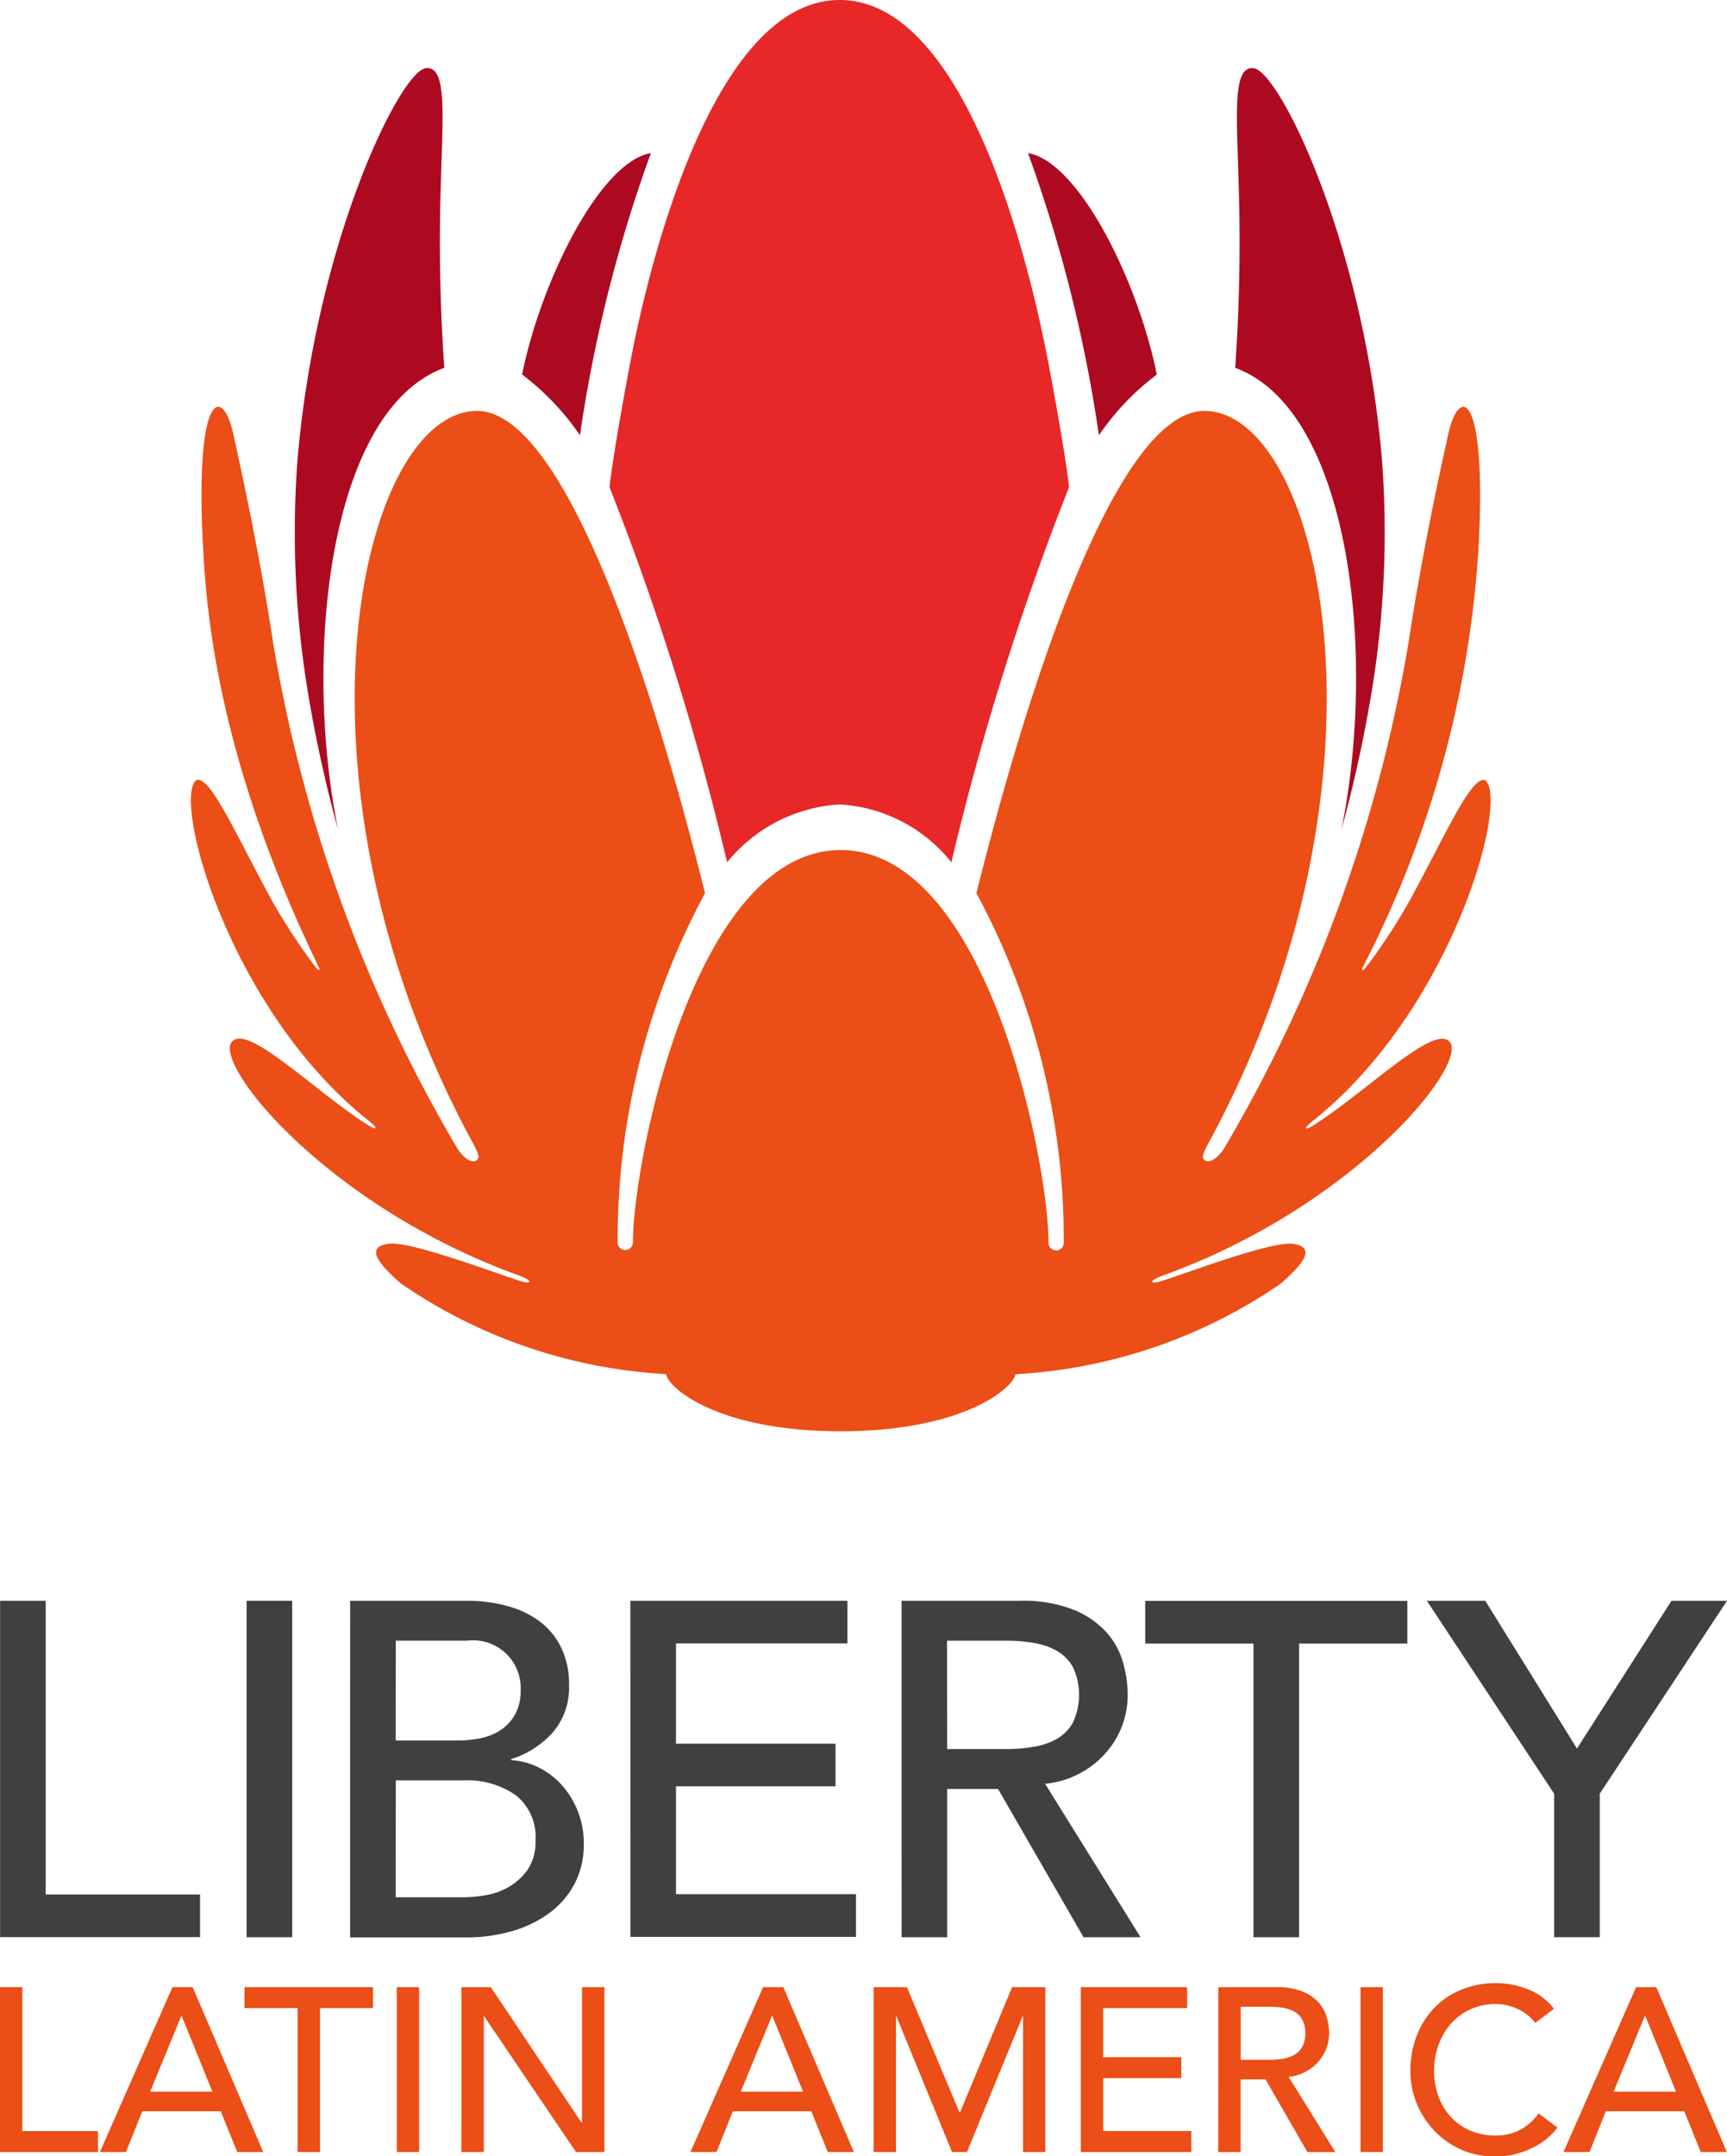 <svg xmlns="http://www.w3.org/2000/svg" width="64.827" height="80.885" viewBox="0 0 64.827 80.885">
  <g id="liberty-logo" transform="translate(-694.254 -42.636)">
    <g id="Group_3" data-name="Group 3" transform="translate(701.418 42.636)">
      <g id="Group_1" data-name="Group 1" transform="translate(3.894)">
        <path id="Path_8" data-name="Path 8" d="M705.588,73.447c-1.33-6.566-.339-15.736,3.988-17.326a67.676,67.676,0,0,1-.121-7.175c.063-2.393.218-4.173-.581-4.063-.96.134-4.13,6.543-4.814,14.755a36.806,36.806,0,0,0,.393,8.638,50.762,50.762,0,0,0,1.135,5.171" transform="translate(-703.956 -42.323)" fill="#ad0a22"/>
        <path id="Path_9" data-name="Path 9" d="M738.923,73.447a50.774,50.774,0,0,0,1.134-5.171,36.682,36.682,0,0,0,.393-8.638c-.683-8.212-3.852-14.621-4.815-14.755-.8-.109-.642,1.67-.58,4.063a67.968,67.968,0,0,1-.12,7.175c4.325,1.59,5.318,10.76,3.988,17.326" transform="translate(-699.627 -42.323)" fill="#ad0a22"/>
        <path id="Path_10" data-name="Path 10" d="M714.329,60.91a102.147,102.147,0,0,1,4.414,14.075,5.877,5.877,0,0,1,4.227-2.172,5.773,5.773,0,0,1,4.191,2.172,102.917,102.917,0,0,1,4.417-14.075c-.116-1.134-.723-4.487-.986-5.7-.49-2.274-2.784-12.574-7.621-12.574s-7.167,10.3-7.657,12.574c-.261,1.213-.868,4.566-.985,5.7" transform="translate(-702.507 -42.636)" fill="#e82728"/>
        <path id="Path_11" data-name="Path 11" d="M713.622,58.26a53.344,53.344,0,0,1,2.662-10.585c-1.925.331-4.14,4.846-4.834,8.306a9.809,9.809,0,0,1,2.171,2.278" transform="translate(-702.909 -41.932)" fill="#ad0a22"/>
        <path id="Path_12" data-name="Path 12" d="M732.946,55.983c-.692-3.46-2.909-7.978-4.835-8.309a53.352,53.352,0,0,1,2.662,10.587,9.747,9.747,0,0,1,2.172-2.278" transform="translate(-700.581 -41.932)" fill="#ad0a22"/>
      </g>
      <g id="Group_2" data-name="Group 2" transform="translate(0 15.259)">
        <path id="Path_13" data-name="Path 13" d="M731.49,92.317a19.438,19.438,0,0,0,9.962-3.4c.841-.737,1.352-1.365.462-1.49-.824-.115-4.013,1.111-4.993,1.411,0,0-.292.089-.292,0s.473-.251.473-.251c6.831-2.49,11.083-7.473,10.752-8.64-.45-1.013-3.206,1.821-5.254,3.081,0,0-.193.12-.2.039,0-.04.231-.234.231-.234,5.272-4.17,7.412-12.093,6.493-12.8-.491-.163-1.355,1.756-2.6,4.086a21.4,21.4,0,0,1-1.877,2.937s-.084.111-.129.1.025-.13.025-.13a39.522,39.522,0,0,0,4.341-15.853c.289-5.7-.734-5.975-1.145-4.119-.479,2.153-1.049,4.921-1.463,7.651a55.22,55.22,0,0,1-6.934,19.113c-.381.6-.7.556-.781.439-.07-.1-.025-.23.209-.666,7.35-13.58,4.227-27.254-.12-27.411-4.172-.15-8.157,16.285-8.623,18.087a27.41,27.41,0,0,1,3.28,13.141.287.287,0,0,1-.573-.026c0-3.06-2.327-14.728-7.8-14.728s-7.8,11.668-7.8,14.728a.288.288,0,0,1-.573.026,27.4,27.4,0,0,1,3.281-13.141c-.465-1.8-4.453-18.237-8.622-18.087-4.349.157-7.472,13.831-.122,27.411.235.435.278.568.209.666-.076.117-.4.161-.781-.439A55.2,55.2,0,0,1,703.6,64.7c-.418-2.73-.987-5.5-1.466-7.651-.411-1.856-1.435-1.577-1.143,4.119.126,2.529.555,8.037,4.339,15.853,0,0,.064.12.026.13s-.128-.1-.128-.1a21.539,21.539,0,0,1-1.879-2.937c-1.248-2.33-2.112-4.249-2.6-4.086-.921.707,1.22,8.629,6.491,12.8,0,0,.235.194.23.234-.006.081-.194-.039-.194-.039-2.048-1.259-4.8-4.094-5.255-3.081-.329,1.167,3.921,6.15,10.752,8.64,0,0,.472.162.473.251s-.292,0-.292,0c-.979-.3-4.17-1.526-4.993-1.411-.892.124-.38.752.463,1.49a19.421,19.421,0,0,0,9.959,3.4c.043.476,1.878,2.144,6.547,2.144s6.522-1.667,6.562-2.144" transform="translate(-700.54 -56.024)" fill="#eb4e16"/>
      </g>
    </g>
    <g id="Group_6" data-name="Group 6" transform="translate(694.254 102.686)">
      <g id="Group_4" data-name="Group 4" transform="translate(0.003)">
        <path id="Path_14" data-name="Path 14" d="M694.257,95.323h1.712v11.018h5.794v1.6h-7.506Z" transform="translate(-694.257 -95.323)" fill="#3f4141"/>
        <path id="Path_15" data-name="Path 15" d="M702.376,95.323h1.711v12.622h-1.711Z" transform="translate(-693.122 -95.323)" fill="#3f4141"/>
        <path id="Path_16" data-name="Path 16" d="M705.786,95.323h4.387a5.657,5.657,0,0,1,1.524.2,3.588,3.588,0,0,1,1.213.58,2.707,2.707,0,0,1,.8.98,3.132,3.132,0,0,1,.293,1.4,2.578,2.578,0,0,1-.606,1.775,3.511,3.511,0,0,1-1.568,1.006v.036a2.7,2.7,0,0,1,1.07.293,2.923,2.923,0,0,1,.864.679,3.265,3.265,0,0,1,.794,2.164,3.165,3.165,0,0,1-.348,1.508,3.249,3.249,0,0,1-.954,1.1,4.441,4.441,0,0,1-1.409.677,6.194,6.194,0,0,1-1.73.231h-4.332Zm1.712,5.241h2.335a4.084,4.084,0,0,0,.91-.1,2.05,2.05,0,0,0,.749-.329,1.7,1.7,0,0,0,.508-.588,1.875,1.875,0,0,0,.187-.875,1.787,1.787,0,0,0-2-1.853H707.5Zm0,5.883h2.513a5.306,5.306,0,0,0,.865-.079,2.637,2.637,0,0,0,.883-.321,2.21,2.21,0,0,0,.7-.651,1.878,1.878,0,0,0,.285-1.087,1.99,1.99,0,0,0-.732-1.686,3.171,3.171,0,0,0-1.979-.562H707.5Z" transform="translate(-692.646 -95.323)" fill="#3f4141"/>
        <path id="Path_17" data-name="Path 17" d="M715.015,95.323h8.148v1.6h-6.436v3.761h5.99v1.6h-5.99v4.047h6.758v1.6h-8.469Z" transform="translate(-691.356 -95.323)" fill="#3f4141"/>
        <path id="Path_18" data-name="Path 18" d="M723.947,95.323h4.439a5.19,5.19,0,0,1,2,.329,3.4,3.4,0,0,1,1.239.839,2.837,2.837,0,0,1,.633,1.14,4.469,4.469,0,0,1,.178,1.221,3.268,3.268,0,0,1-.829,2.185,3.462,3.462,0,0,1-.98.766,3.39,3.39,0,0,1-1.292.384l3.584,5.758h-2.141l-3.208-5.562h-1.909v5.562h-1.711Zm1.711,5.562H727.9a5.988,5.988,0,0,0,.99-.081,2.666,2.666,0,0,0,.873-.293,1.607,1.607,0,0,0,.615-.617,2.455,2.455,0,0,0,0-2.086,1.617,1.617,0,0,0-.615-.614,2.666,2.666,0,0,0-.873-.293,5.988,5.988,0,0,0-.99-.081h-2.246Z" transform="translate(-690.108 -95.323)" fill="#3f4141"/>
        <path id="Path_19" data-name="Path 19" d="M736.036,96.928h-4.064v-1.6h9.841v1.6h-4.064v11.017h-1.712Z" transform="translate(-688.987 -95.323)" fill="#3f4141"/>
        <path id="Path_20" data-name="Path 20" d="M746.025,102.56l-4.778-7.237h2.193l3.442,5.544,3.547-5.544h2.086l-4.778,7.237v5.384h-1.712Z" transform="translate(-687.69 -95.323)" fill="#3f4141"/>
      </g>
      <g id="Group_5" data-name="Group 5" transform="translate(0 14.337)">
        <path id="Path_21" data-name="Path 21" d="M694.254,108.04h.838v5.4h2.839v.788h-3.677Z" transform="translate(-694.254 -107.883)" fill="#eb4e16"/>
        <path id="Path_22" data-name="Path 22" d="M700.268,108.04h.759l2.648,6.185H702.7l-.62-1.53h-2.944l-.612,1.53h-.978Zm1.5,3.923-1.152-2.84H700.6l-1.17,2.84Z" transform="translate(-693.795 -107.883)" fill="#eb4e16"/>
        <path id="Path_23" data-name="Path 23" d="M704.3,108.825h-1.993v-.785h4.822v.785H705.14v5.4H704.3Z" transform="translate(-693.128 -107.883)" fill="#eb4e16"/>
        <path id="Path_24" data-name="Path 24" d="M707.323,108.04h.838v6.185h-.838Z" transform="translate(-692.428 -107.883)" fill="#eb4e16"/>
        <path id="Path_25" data-name="Path 25" d="M709.453,108.04h1.1l3.407,5.083h.018V108.04h.839v6.185h-1.067l-3.442-5.086h-.017v5.086h-.839Z" transform="translate(-692.13 -107.883)" fill="#eb4e16"/>
        <path id="Path_26" data-name="Path 26" d="M719.721,108.04h.759l2.648,6.185h-.979l-.619-1.53h-2.945l-.612,1.53h-.978Zm1.5,3.923-1.152-2.84h-.017l-1.17,2.84Z" transform="translate(-691.076 -107.883)" fill="#eb4e16"/>
        <path id="Path_27" data-name="Path 27" d="M723.027,108.04h1.249l1.966,4.682h.035l1.948-4.682h1.248v6.185h-.838V109.14h-.017l-2.088,5.086h-.56l-2.087-5.086h-.018v5.086h-.839Z" transform="translate(-690.233 -107.883)" fill="#eb4e16"/>
        <path id="Path_28" data-name="Path 28" d="M729.85,108.04h3.993v.785h-3.154v1.844h2.934v.785h-2.934v1.983H734v.788H729.85Z" transform="translate(-689.28 -107.883)" fill="#eb4e16"/>
        <path id="Path_29" data-name="Path 29" d="M734.379,108.04h2.177a2.553,2.553,0,0,1,.977.161,1.665,1.665,0,0,1,.607.41,1.4,1.4,0,0,1,.31.561,2.2,2.2,0,0,1,.088.6,1.616,1.616,0,0,1-.406,1.069,1.761,1.761,0,0,1-.481.376,1.67,1.67,0,0,1-.634.188l1.755,2.822h-1.049l-1.572-2.726h-.935v2.726h-.839Zm.839,2.725h1.1a3.032,3.032,0,0,0,.486-.039,1.3,1.3,0,0,0,.426-.145.769.769,0,0,0,.3-.3,1.01,1.01,0,0,0,.114-.509,1.027,1.027,0,0,0-.114-.513.778.778,0,0,0-.3-.3,1.272,1.272,0,0,0-.426-.145,3.031,3.031,0,0,0-.486-.039h-1.1Z" transform="translate(-688.647 -107.883)" fill="#eb4e16"/>
        <path id="Path_30" data-name="Path 30" d="M739.063,108.04h.838v6.185h-.838Z" transform="translate(-687.992 -107.883)" fill="#eb4e16"/>
        <path id="Path_31" data-name="Path 31" d="M745.394,109.4a1.74,1.74,0,0,0-.664-.524,1.977,1.977,0,0,0-.831-.183,2.22,2.22,0,0,0-.946.2,2.183,2.183,0,0,0-.726.537,2.468,2.468,0,0,0-.467.8,2.866,2.866,0,0,0-.166.984,2.708,2.708,0,0,0,.158.924,2.287,2.287,0,0,0,.454.769,2.132,2.132,0,0,0,.725.524,2.334,2.334,0,0,0,.969.193,1.944,1.944,0,0,0,.937-.218,2.05,2.05,0,0,0,.682-.612l.707.532a2.911,2.911,0,0,1-.244.276,2.514,2.514,0,0,1-.463.359,3.413,3.413,0,0,1-.7.313,2.956,2.956,0,0,1-.939.134,3.049,3.049,0,0,1-1.324-.279,3.186,3.186,0,0,1-1-.734,3.261,3.261,0,0,1-.851-2.183,3.623,3.623,0,0,1,.236-1.324,3.1,3.1,0,0,1,.66-1.049,2.9,2.9,0,0,1,1.018-.685,3.385,3.385,0,0,1,1.31-.245,3.215,3.215,0,0,1,1.2.235,2.247,2.247,0,0,1,.965.726Z" transform="translate(-687.763 -107.902)" fill="#eb4e16"/>
        <path id="Path_32" data-name="Path 32" d="M748.472,108.04h.759l2.648,6.185H750.9l-.619-1.53h-2.945l-.612,1.53h-.977Zm1.5,3.923-1.153-2.84H748.8l-1.171,2.84Z" transform="translate(-687.058 -107.883)" fill="#eb4e16"/>
      </g>
    </g>
  </g>
</svg>
